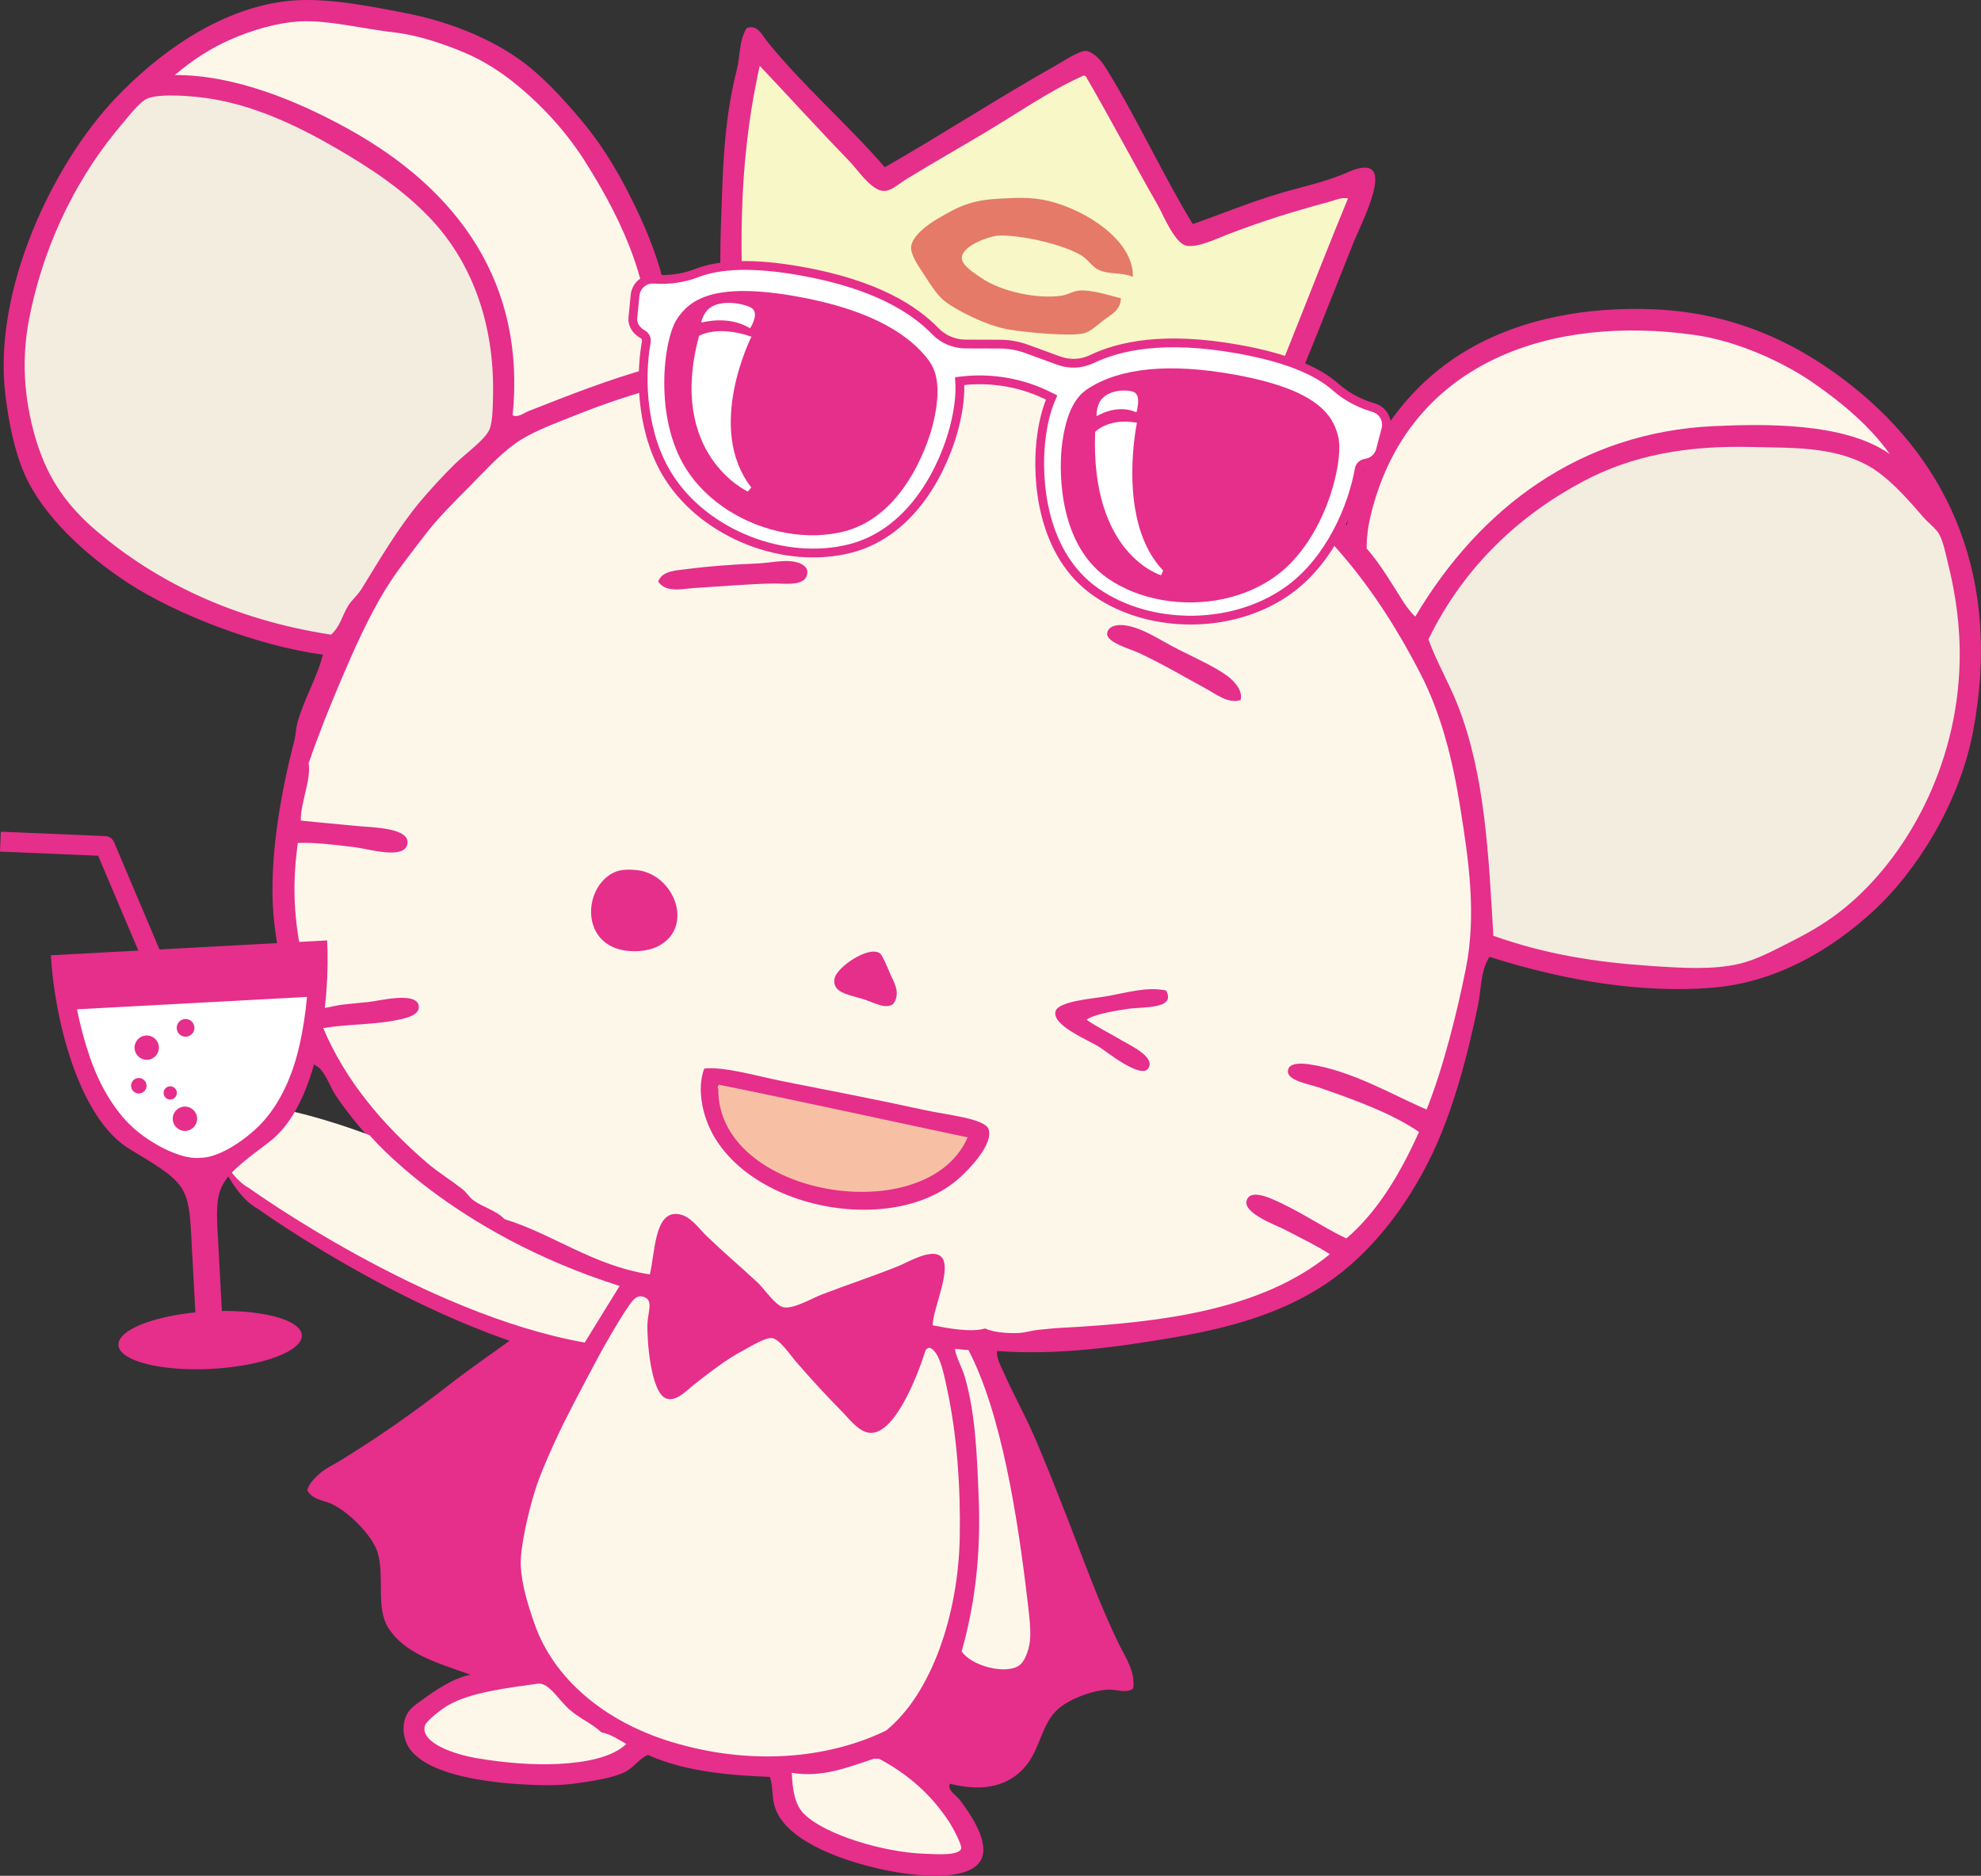 <?xml version="1.0" encoding="UTF-8"?>
<svg id="_レイヤー_2" data-name="レイヤー 2" xmlns="http://www.w3.org/2000/svg" viewBox="0 0 211.262 200">
  <rect x="0" y="0" width="211.262" height="200" fill="#333333" stroke="none"/>
  <defs>
    <style>
      .cls-1 {
        fill: #f8f7c7;
      }

      .cls-1, .cls-2, .cls-3, .cls-4, .cls-5, .cls-6, .cls-7 {
        fill-rule: evenodd;
      }

      .cls-2 {
        fill: #e47a67;
      }

      .cls-8, .cls-4, .cls-6 {
        fill: #e62e8b;
      }

      .cls-3 {
        fill: #f7c0a4;
      }

      .cls-5 {
        fill: #fdf7ea;
      }

      .cls-9, .cls-10 {
        fill: #fff;
      }

      .cls-6, .cls-10 {
        stroke: #e62e8b;
        stroke-miterlimit: 10;
        stroke-width: .936px;
      }

      .cls-7 {
        fill: #f2eddf;
      }

      .cls-11 {
        fill: #1fb6ff;
      }
    </style>
  </defs>
  <g id="_多摩キャンパス" data-name="多摩キャンパス">
    <g>
      <polygon class="cls-11" points="136.074 61.939 136.074 61.939 136.074 61.939 136.074 61.939"/>
      <path class="cls-6" d="M67.197,138.882l-3.721,6.033c-17.16-3.022-35.839-16.499-35.839-16.499,0,0-1.694-.718-3.435-4.253-4.677-9.491,16.338-1.358,16.338-1.358,0,0,8.628,10.373,26.657,16.076Z"/>
      <path class="cls-4" d="M127.201,23.888c3.117-1.079,5.978-2.296,9.417-3.313,2.188-.647,4.796-1.181,7.19-2.239.859-.38,1.818-.663,2.411-.291,1.506.945-1.236,6.222-1.827,7.702-3.076,7.689-6.309,16.04-9.585,23.243,2.918,2.353,6.31,4.414,8.815,7.02,1.856-9.247,7.135-15.405,13.101-18.833,5.493-3.157,12.404-4.519,19.738-4.195,8.91.393,15.746,3.936,21.109,8.21,10.388,8.279,15.922,20.591,12.842,36.819-1.494,7.868-6.223,15.064-10.566,19.065-4.578,4.217-10.455,7.687-17.244,8.237-7.014.568-15.058-.53-23.757-3.291-.967,1.496-.861,3.383-1.219,5.134-1.152,5.639-2.737,11.374-4.871,15.855-2.77,5.812-6.74,10.77-11.299,13.838-4.733,3.185-10.328,4.734-16.285,5.752-5.851,1-12.272,1.925-18.84,1.449-.085.78.406,1.597.696,2.26.94,2.15,2.15,4.304,3.134,6.537,1.297,2.941,2.468,5.975,3.659,9.002,1.792,4.559,3.375,9.113,5.546,13.518.702,1.424,1.734,2.918,1.482,4.666-.762.549-1.693.09-2.617.118-1.751.053-4.436,1.078-5.59,2.249-1.589,1.614-1.751,4.082-3.246,5.887-1.734,2.094-4.408,2.829-8.096,1.9-.292.727.648,1.164,1.069,1.733.858,1.162,3.053,4.119,2.372,6.109-.923,2.696-7.061,2.073-10.548,1.319-5.226-1.129-10.395-3.329-11.516-6.55-.404-1.163-.199-2.196-.564-3.34-3.93-.158-8.954-.499-13.008-2.344-.891.333-1.523,1.385-2.538,1.864-1.224.578-3.375.943-5.34,1.199-1.826.236-3.961.191-6.053.044-4.304-.302-9.959-1.224-11.629-3.992-.55-.911-.717-2.302-.187-3.371.357-.719.931-1.087,1.755-1.68,1.482-1.067,3.202-2.232,5.061-2.622-3.998-1.392-7.115-2.351-8.792-5.042-1.292-2.073-.371-5.352-1.084-7.899-.486-1.732-2.861-4.221-4.807-5.208-.889-.452-2.134-.438-2.724-1.509.191-.741.883-1.412,1.432-1.879.579-.493,1.405-.866,2.022-1.246,3.931-2.416,7.769-5.07,11.514-7.993,4.935-3.852,10.348-7.083,14.908-11.38-1.557-1.057-3.351-1.465-4.915-2.152-9.242-4.054-17.107-10.353-21.889-17.393-.591-.869-.937-2.03-1.665-2.86-.239-.273-.59-.35-.823-.688-.825-1.201-1.014-2.734-1.909-3.905-.836-4.232-2.288-8.741-2.379-13.877-.091-5.125.872-10.938,2.331-16.58.153-.59.162-1.28.327-1.895.638-2.378,2.145-4.911,2.706-7.246-7-.949-15.68-4.326-20.753-7.634-4.592-2.993-9.111-7.19-11.052-11.618-1.08-2.464-1.691-5.478-2.053-8.499C-.772,30.849,5.67,17.497,12.239,10.556,16.86,5.672,23.215,1.101,30.243.157c3.915-.526,8.561.369,13.022,1.24,4.557.89,8.813,2.624,11.931,4.801,2.579,1.801,4.709,4.167,6.713,6.522,1.977,2.322,3.632,4.966,4.981,7.591,2.774,5.401,4.972,10.92,4.789,18.27,1.889-.169,3.601-.625,5.312-1.083-.094-4.323-.277-8.86-.105-13.583.195-5.385.24-10.801,1.692-16.486.366-1.431.212-3.091,1.053-4.434,1.148-.421,1.62.721,2.141,1.371,3.715,4.635,8.623,8.892,12.589,13.462,5.74-3.261,12.265-7.501,18.375-10.927.772-.433,2.63-1.709,3.3-1.436.872.353,1.429,1.022,2.003,1.954,3.226,5.23,6.137,11.533,9.162,16.47"/>
      <path class="cls-1" d="M141.695,21.531c-3.893,1.052-7.131,2.062-10.813,3.476-1.021.392-3.317,1.51-4.468,1.159-1.21-.37-2.445-3.419-2.932-4.27-2.706-4.719-5.113-9.351-7.704-13.783l-.234-.055c-3.736,1.681-6.919,3.96-10.865,6.298-2.552,1.512-5.197,3.028-7.888,4.662-1.088.662-1.866,1.497-2.778,1.314-1.234-.247-2.58-2.268-3.442-3.158-3.431-3.544-6.392-6.826-9.551-10.154-2.503,11.272-2.01,20.699-1.615,30.186,1.044.312,2.021-.229,3.051-.386,2.217-.339,4.85-.066,7.537-.062,2.582.005,5.215-.016,7.83.255,5.954.617,12.81,1.817,18.26,3.59,1.698.553,3.429.737,5.02,1.19,4.764,1.361,8.315,3.685,11.971,5.674,3.716-8.518,7.084-17.6,10.683-26.31-.688-.153-1.392.193-2.062.374"/>
      <path class="cls-5" d="M193.345,40.801c-3.267-2.256-8.121-4.449-12.604-5.084-15.29-2.163-29.83,2.826-34.209,17.896-.448,1.539-.807,3.149-.785,4.867,1.483,1.701,2.629,3.67,3.761,5.452.398.625.868,1.304,1.419,1.816,6.914-11.64,17.612-19.657,31.823-20.311,5.332-.245,13.974-.421,18.777,2.974-2.012-2.855-4.967-5.39-8.182-7.611"/>
      <path class="cls-5" d="M62.434,17.278c-1.909-3.026-4.465-5.933-7.61-8.461-1.444-1.16-3.256-2.356-5.394-3.251-2.115-.886-4.892-1.824-7.271-2.094-3.415-.388-7.208-1.358-10.2-1.186-2.565.147-5.104.955-7.223,1.861-2.162.926-4.246,2.271-6.094,3.856,6.446-.036,13.258,2.848,18.489,5.74,11.831,6.54,18.948,16.559,17.538,30.537.594.287,1.223-.266,1.711-.456,4.265-1.67,8.482-3.347,12.924-4.578.505-8.35-2.721-15.386-6.871-21.968"/>
      <path class="cls-7" d="M175.884,102.979c3.423.237,6.795.439,9.542-.202,1.984-.463,3.97-1.562,5.906-2.544,1.968-1,3.729-2.072,5.371-3.41,6.525-5.319,12.047-15.011,12.283-26.301.079-3.737-.433-7.187-1.231-10.399-.257-1.035-.496-2.335-.97-3.189-.339-.609-1.113-1.137-1.769-1.899-1.618-1.88-3.748-4.31-5.973-5.484-3.745-1.975-8.118-1.786-12.129-1.89-7.121-.186-12.86.908-17.999,3.62-6.772,3.574-12.777,9.066-16.587,16.898.885,2.414,2.194,4.62,3.14,7.031,2.888,7.357,3.284,15.854,3.789,24.565,5.704,2.024,11.007,2.813,16.626,3.203"/>
      <path class="cls-7" d="M37.165,64.535c.379-.596.96-1.044,1.404-1.762,1.792-2.9,3.879-6.488,6.289-9.355.94-1.119,2.337-2.649,3.648-3.942,1.159-1.143,3.348-2.664,3.738-3.798.304-.887.312-2.366.336-3.495.168-7.886-2.391-14.497-6.925-19.146-2.785-2.854-5.965-5.013-9.865-7.269-3.79-2.192-8.322-4.417-13.188-5.222-1.782-.296-5.499-.632-6.898-.033-.825.354-1.907,1.792-2.76,2.797-4.22,4.973-8.094,11.889-9.819,20.598-1.007,5.081-.345,9.588.8,13.255,1.257,4.024,3.308,6.856,6.489,9.551,6.076,5.147,14.277,9.334,24.897,10.957,1.051-.998,1.14-2.01,1.854-3.135"/>
      <path class="cls-5" d="M156.327,103.268c1.16-5.826.272-11.636-.554-16.894-.846-5.392-2.078-10.255-4.307-14.581-4.674-9.067-10.705-16.852-19.711-22.423-.201-.308-.593-.011-1.051-.249-2.926-2.765-7.558-4.066-12.115-5.585-.801-.267-1.514-.73-2.368-.931-3.063-.725-6.114-1.217-9.072-1.782-3.13-.598-6.081-1.244-9.011-1.52-5.514-.52-10.699-.172-15.917.046-7.307.306-14.763,2.483-21.037,4.996-2.21.885-4.579,1.75-6.25,2.955-1.759,1.268-3.282,2.973-4.921,4.627-1.584,1.6-3.293,3.28-4.654,5.06-1.447,1.894-2.936,3.74-4.208,5.781-1.794,2.882-3.474,6.656-4.772,9.715-1.242,2.93-2.413,5.826-3.471,8.915.314,1.666-.877,4.259-.829,6.09,2.086.226,3.754.362,6.147.595,1.428.139,5.651.162,5.204,1.973-.396,1.605-4.143.453-5.613.271-2.31-.284-4.24-.513-6.058-.451-.758,5.624-.206,9.098.717,13.606.242,1.182.435,3.61,1.154,3.972.503.253,2.029-.239,2.789-.325,1.034-.117,2.025-.205,2.907-.297,1.121-.117,5.079-1.139,5.33.401.144.892-1.072,1.245-1.816,1.418-2.832.663-5.762.502-8.369.974,2.366,5.593,6.315,10.258,11.027,14.325,1.21,1.044,2.68,1.935,3.876,2.892.421.336.665.808,1.09,1.121,1.048.771,2.417,1.064,3.342,2.026,5.099,1.55,9.416,4.948,15.495,5.892.563-2.284.474-6.753,3.007-6.436,1.33.166,2.254,1.579,3.025,2.319,2.061,1.978,3.29,2.966,5.473,4.996.682.634,1.864,2.404,2.709,2.614,1.046.26,3.038-.936,4.144-1.359,2.857-1.091,5.354-1.905,8.112-3.007,1.058-.423,3.217-1.741,4.351-1.187,1.729.846-.643,5.621-.666,7.485,1.595.314,4.136.787,5.592.34.913.424,2.437.533,3.585.48.731-.033,1.416-.281,2.178-.346.73-.063,1.507-.163,2.268-.202,10.778-.562,21.444-1.885,28.744-7.852-1.442-.934-2.956-1.655-4.804-2.618-.907-.473-4.411-1.726-4.082-3.064.241-.983,1.523-.709,2.645-.235,2.942,1.242,5.476,3.043,7.995,4.237,3.227-2.739,5.678-6.738,7.749-11.351-2.754-1.919-6.82-3.429-10.708-4.758-1.082-.369-3.519-.729-3.252-1.88.172-.744,1.36-.703,2.234-.58,4.536.635,9.216,3.424,12.542,4.823,1.774-4.456,3.261-10.397,4.183-15.032"/>
      <path class="cls-5" d="M101.82,143.843c.225,1.067.817,2.034,1.115,3.1,1.094,3.915,1.252,8.12,1.433,12.666.197,4.95-.111,10.448-1.809,16.458.997,1.562,4.762,2.547,6.187,1.467.502-.381.946-1.477,1.076-2.456.156-1.172-.056-2.793-.226-4.244-1.063-9.078-2.806-20.19-6.32-26.891-.465,0-1.012-.134-1.456-.099"/>
      <path class="cls-5" d="M98.706,143.961c-.869,2.793-3.347,9.161-6.034,8.8-1.148-.154-2.077-1.447-2.909-2.292-1.828-1.857-3.072-3.217-4.806-5.207-.68-.78-1.778-2.447-2.592-2.587-.669-.116-2.091.761-3.011,1.258-2.121,1.146-3.445,2.233-5.31,3.672-.772.595-1.876,1.858-2.95,1.519-1.729-.546-2.116-6.445-2.047-8.004.052-1.164.58-2.362-.208-2.761-.779-.396-1.236.057-1.822.924-1.195,1.767-2.639,4.305-3.507,5.947-1.361,2.572-3.132,5.85-4.378,8.577-.771,1.686-1.602,3.593-2.091,5.175-.775,2.503-1.579,6.143-1.505,7.9.088,2.118.801,4.341,1.473,6.266,2.008,5.762,7.38,10.401,14.643,12.595,8.401,2.537,16.646,1.786,22.858-1.236,4.871-3.979,7.682-12.393,7.842-20.574.103-5.276-.295-10.914-1.326-15.722-.347-1.621-.801-4.142-1.888-4.515-.184.025-.328.114-.433.267"/>
      <path class="cls-5" d="M85.745,193.403c2.307,2.277,8.552,4.075,12.68,4.239,1.369.055,3.752.247,4.068-.514.146-.353-.829-2.191-1.286-2.893-1.903-2.925-4.452-5.111-7.414-6.688-.04-.022-.576-.033-.611-.022-2.693.862-5.363,2.033-8.742,1.502.071,1.628.262,3.349,1.305,4.376"/>
      <path class="cls-5" d="M64.131,184.699c-.953-.906-2.158-1.365-3.376-2.402-1.125-.959-2.226-2.948-3.409-2.781-3.297.461-7.185.931-9.546,2.297-.537.31-2.373,1.634-2.505,2.241-.407,1.874,3.388,3.034,5.483,3.395,2.83.489,6.095.778,8.855.62,2.782-.158,5.593-.654,7.161-2.121-.837-.448-1.504-1-2.663-1.249"/>
      <path class="cls-2" d="M120.813,29.517c-1.229-.521-2.415-.205-3.647-.741-.663-.289-1.133-1.12-1.851-1.548-1.972-1.177-6.441-2.214-8.872-2.104-.788.036-3.685.963-3.872,2.287-.117.833,1.356,1.727,2.064,2.214,2.137,1.475,6.009,2.281,8.549,1.904.684-.101,1.292-.496,1.856-.546,1.349-.119,3.234.507,4.491.819-.012,1.265-1.01,1.719-1.777,2.291-.676.505-1.425,1.268-2.194,1.452-1.399.334-5.927-.077-7.92-.399-2.412-.39-5.831-2.142-7.022-3.144-.741-.624-1.355-1.626-2.07-2.71-.543-.822-1.507-2.183-1.376-3.037.174-1.137,1.702-2.275,2.788-2.914,2.424-1.428,3.673-2.026,6.929-2.178,1.877-.088,3.597-.209,5.914.539,4.057,1.311,8.107,4.387,8.01,7.816"/>
      <path class="cls-4" d="M132.299,74.644c-1.322.411-2.582-.618-3.769-1.264-2.265-1.233-4.532-2.578-7.117-3.783-.879-.409-3.385-1.092-3.343-2.024.039-.83,1.098-1.028,1.94-.896,1.948.306,3.589,1.526,5.677,2.578,1.866.94,3.977,1.892,5.243,2.846.692.521,1.647,1.543,1.37,2.544"/>
      <path class="cls-4" d="M70.193,62.01c.409-1.171,1.954-1.191,3.156-1.346,2.343-.304,4.872-.479,7.413-.585,1.254-.051,2.673-.379,3.752-.22.977.145,1.582.555,1.585,1.116.009,1.649-2.506,1.211-3.623,1.236-2.86.062-5.529.311-8.375.479-1.269.075-3.076.57-3.907-.681"/>
      <path class="cls-4" d="M67.825,92.762c4.121.36,6.329,6.215,2.252,8.177-1.029.495-2.717.667-4.129.253-3.998-1.17-3.59-6.603-.535-8.139.698-.351,1.546-.366,2.412-.291"/>
      <path class="cls-4" d="M95.262,107.034c-.815.642-2.081-.171-3.324-.542-1.643-.49-3.211-.697-2.937-2.175.215-1.16,3.592-3.515,4.828-2.677.335.229,1.02,2.049,1.252,2.516.423.845.911,1.888.181,2.878"/>
      <path class="cls-4" d="M75.104,113.928c2.204-.219,5.6.805,8.37,1.357,4.766.949,9.779,1.9,15.179,3.082,2.292.501,6.39.89,6.771,2.027.552,1.636-2.176,4.38-3.157,5.247-7.615,6.756-25.064,2.788-27.309-7.526-.271-1.235-.38-2.781.147-4.186"/>
      <path class="cls-3" d="M76.665,115.651c-.091.205-.215.224-.064.442-.128,11.521,22.239,15.167,26.595,5.177-8.306-1.753-17.693-3.83-26.532-5.619"/>
      <path class="cls-4" d="M115.872,108.721c.782-.54,2.485-.865,4.374-1.149,1.658-.246,5.231.062,4.105-1.97-2.173-.425-4.132.249-6.553.656-1.227.21-4.936.494-5.23,1.567-.404,1.476,3.266,2.96,4.634,3.785.638.378,4.534,3.58,5.288,2.256.689-1.215-2.021-2.429-2.849-2.928-1.585-.95-2.598-1.387-3.769-2.216"/>
      <path class="cls-10" d="M146.515,43.472l-.14-.043c-1.437-.437-2.785-1.141-3.91-2.136-1.923-1.7-5.112-3.123-10.413-4.069-7.913-1.412-12.676-.347-15.631,1.07-1.099.527-2.363.575-3.507.158l-3.404-1.243c-.928-.341-1.908-.517-2.897-.517l-3.625-.011c-1.218-.004-2.387-.488-3.234-1.361-2.282-2.352-6.382-4.999-14.296-6.411-5.3-.946-8.785-.713-11.177.215-1.399.544-2.908.739-4.408.652l-.147-.009c-1.017-.058-1.898.696-1.998,1.709l-.237,2.409c-.074.749.384,1.387,1.043,1.752.293.162.445.489.386.82-.735,4.161-.384,10.027,2.399,14.391,3.937,6.171,12.426,9.413,19.366,7.63,6.94-1.783,10.124-9.13,11.1-12.986.463-1.826.652-3.434.559-4.858l.23-.026c3.219-.373,6.477.208,9.369,1.671l.206.105c-.579,1.304-.959,2.878-1.157,4.752-.418,3.955.026,11.948,5.92,16.022,5.893,4.073,14.981,3.969,20.81-.459,4.127-3.135,6.489-8.528,7.236-12.688.061-.344.344-.578.69-.627.758-.107,1.377-.658,1.57-1.399l.58-2.219c.257-.985-.31-1.998-1.284-2.295"/>
      <path class="cls-8" d="M99.462,45.347c-.246.973-2.605,9.557-9.432,11.312-1.9.488-4.032.544-6.167.164h-.002c-4.477-.8-8.465-3.34-10.67-6.796-3.499-5.485-2.43-13.779-1.027-15.962,1.353-2.103,3.932-4.039,12.807-2.456,6.846,1.222,11.568,3.5,14.033,6.769.715.948,1.538,2.7.457,6.969"/>
      <path class="cls-8" d="M136.244,61.279c-3.265,2.48-7.886,3.484-12.363,2.685h-.002c-2.135-.382-4.116-1.172-5.729-2.287-5.799-4.008-5.04-12.878-4.934-13.875.463-4.38,1.843-5.739,2.841-6.38,3.445-2.215,8.663-2.719,15.51-1.497,8.875,1.584,10.624,4.293,11.166,6.734.562,2.533-1.307,10.685-6.489,14.62"/>
      <path class="cls-9" d="M74.554,35.799s1.985-1.175,5.582.103c0,0-4.95,9.759-.013,16.067l-.37.442s-8.623-3.925-5.199-16.612"/>
      <path class="cls-9" d="M74.786,34.377c-.015.078,2.713-.86,5.212.622,0,0,1.139-1.731.02-2.24-1.12-.51-3.214-.751-4.322.074,0,0-.696.468-.911,1.545"/>
      <path class="cls-9" d="M116.79,46.059s1.374-1.538,4.459-.985c0,0-2.234,10.531,2.795,15.756l-.217.505s-7.545-2.171-7.036-15.276"/>
      <path class="cls-9" d="M116.94,44.363c.001.079,2.008-1.371,4.255-.404,0,0,.604-1.918-.375-2.2-.98-.282-2.688-.111-3.425.912,0,0-.472.594-.455,1.691"/>
      <path class="cls-5" d="M66.077,137.112l-3.721,6.033c-17.16-3.022-35.839-16.499-35.839-16.499,0,0-1.694-.718-3.435-4.253-4.677-9.491,16.338-1.358,16.338-1.358,0,0,8.628,10.373,26.657,16.076Z"/>
      <path class="cls-8" d="M23.807,142.456l-.609-11.309c-.267-4.95.295-5.451,5.52-9.399,5.227-3.942,6.513-15.117,6.17-21.481l-29.462,1.586c.343,6.363,2.826,17.336,8.445,20.694,5.616,3.364,6.232,3.801,6.499,8.751l.609,11.309,2.828-.152Z"/>
      <path class="cls-8" d="M18.329,109.793l1.955-.829-8.123-19.174c-.163-.379-.524-.631-.935-.647l-11.139-.463-.087,2.122,10.465.435,7.863,18.557Z"/>
      <path class="cls-8" d="M32.191,142.359c.091,1.693-4.215,3.3-9.612,3.591-5.405.291-9.858-.844-9.95-2.537-.091-1.691,4.214-3.3,9.619-3.591,5.397-.291,9.851.847,9.942,2.538Z"/>
      <path class="cls-9" d="M9.568,112.674c1.412,4.093,3.416,6.674,5.331,8.156,2.158,1.666,4.821,2.824,6.468,2.616,1.653.03,4.175-1.407,6.141-3.295,1.747-1.679,3.464-4.461,4.427-8.681.37-1.615.639-3.385.808-5.178l-24.534,1.321c.359,1.765.818,3.496,1.36,5.061Z"/>
      <path class="cls-8" d="M16.943,111.632c.039.718-.508,1.328-1.225,1.367-.713.038-1.328-.509-1.367-1.228s.514-1.326,1.227-1.364c.718-.039,1.327.509,1.365,1.224Z"/>
      <path class="cls-8" d="M15.629,115.723c.024.453-.326.842-.781.867s-.844-.325-.869-.778c-.025-.459.324-.849.78-.873s.845.326.87.784Z"/>
      <path class="cls-8" d="M18.861,116.491c.021.39-.278.725-.667.746-.392.021-.725-.279-.746-.67-.021-.389.278-.722.67-.743.389-.021.722.278.743.667Z"/>
      <path class="cls-8" d="M21.019,119.213c.039.717-.514,1.326-1.227,1.365-.716.039-1.33-.508-1.368-1.225s.513-1.326,1.229-1.365c.713-.038,1.328.508,1.367,1.225Z"/>
      <path class="cls-8" d="M20.732,109.54c.028.517-.372.964-.894.992-.518.028-.964-.373-.992-.89-.028-.523.373-.967.89-.995.522-.028.967.371.996.893Z"/>
    </g>
  </g>
</svg>